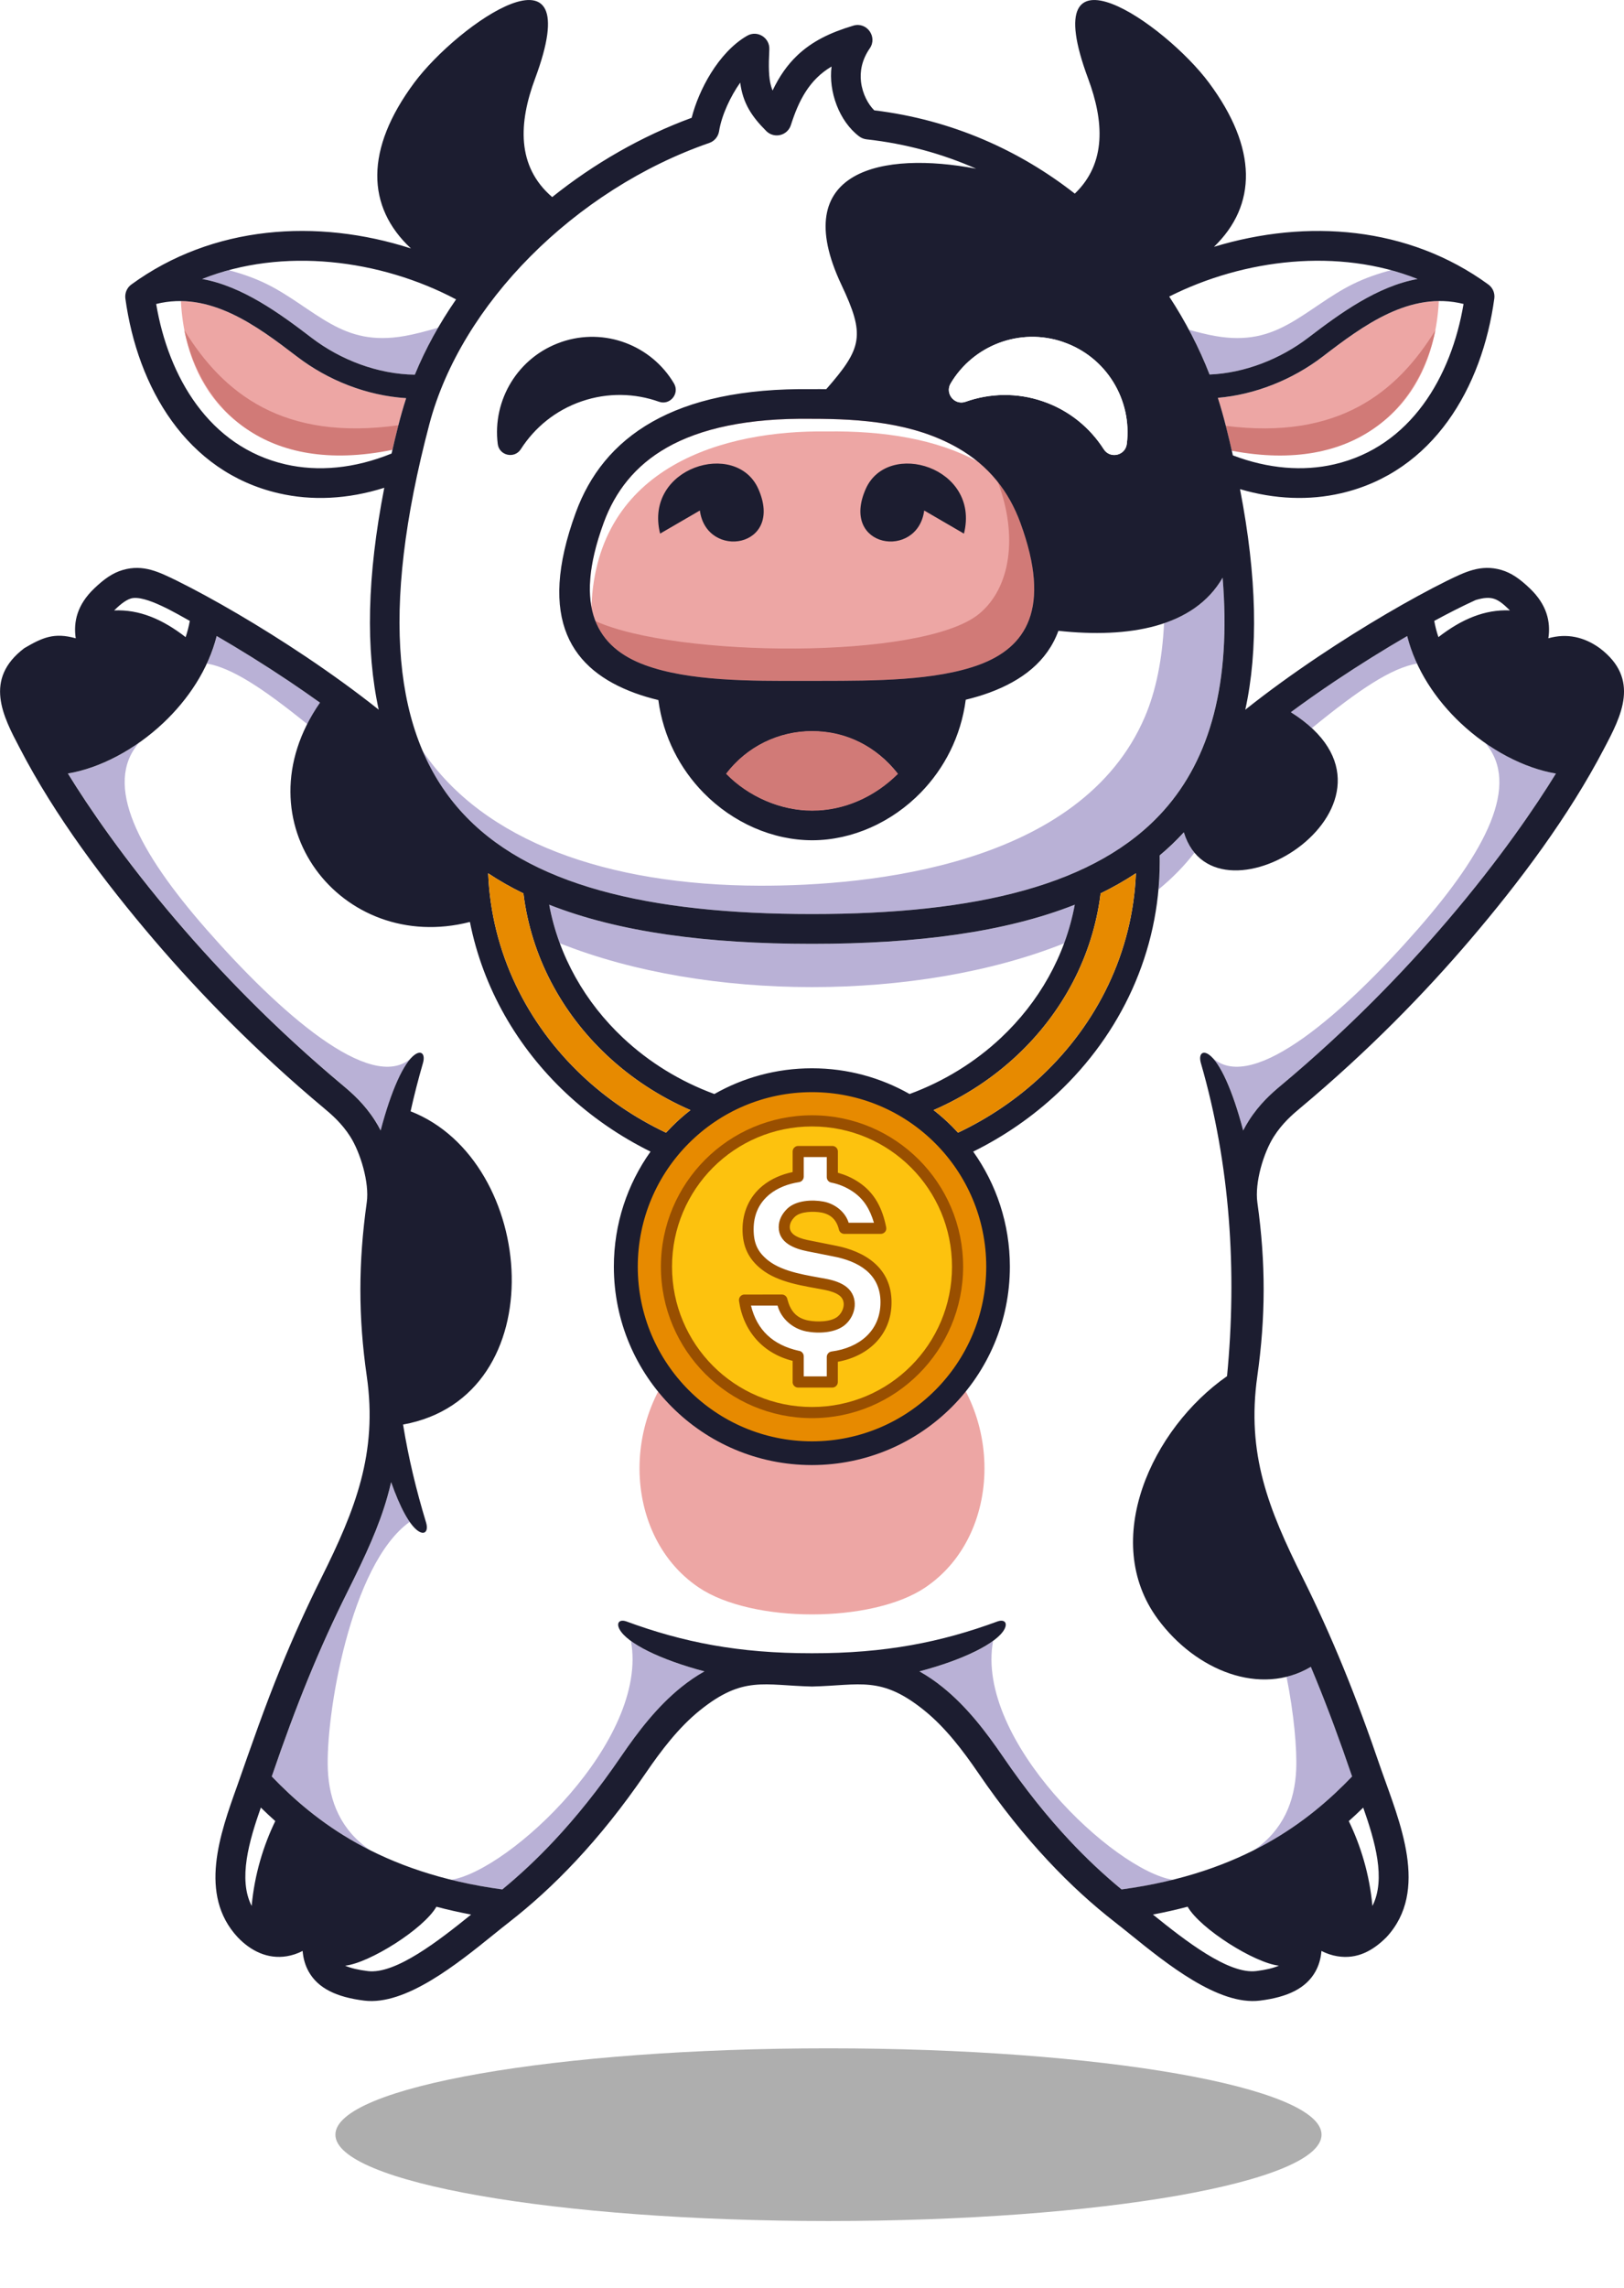 <svg width="120" height="169" viewBox="0 0 120 169" fill="none" xmlns="http://www.w3.org/2000/svg">
<g clip-path="url(#clip0_12_2751)">
<path fill-rule="evenodd" clip-rule="evenodd" d="M81.752 10.777C81.508 13.05 79.689 15.064 79.035 14.558C74.82 11.293 69.975 9.262 64.552 8.586C63.965 8.513 62.169 5.844 63.913 3.319C65.193 1.466 59.754 2.162 57.487 6.87C57.142 7.587 56.455 7.029 56.384 5.258C56.361 4.668 56.988 1.099 54.115 4.059L51.534 8.801L45.972 11.572C43.477 12.992 40.977 15.321 40.494 14.91C34.614 9.921 42.557 0.896 39.228 0.448C35.783 -0.013 23.103 11.351 30.567 17.988L30.153 18.744C23.565 16.666 15.709 17.022 9.964 21.372C8.54 22.45 13.363 40.302 28.263 35.61C29.959 35.077 26.408 42.96 28.413 52.334C28.773 54.017 25.359 50.977 25.168 50.837C22.622 48.986 12.333 41.619 9.188 42.522C5.67 43.533 6.016 47.251 6.011 47.266C5.751 48.202 4.438 46.503 2.042 48.235C-0.953 50.402 0.951 53.31 2.173 55.691C6.488 64.109 16.336 74.943 24.216 81.521C25.767 82.816 27.695 85.57 27.43 87.153C24.805 102.918 31.614 101.744 24.127 116.752C22.135 120.743 16.825 133.491 16.402 137.696C15.942 142.267 19.371 145.211 22.139 143.728C23.484 143.009 21.51 146.666 26.962 147.342C31.67 147.925 41.786 137.953 44.79 134.193C48.377 129.704 50.387 124.696 56.436 123.881L61.7 124.054C64.313 123.86 65.859 123.82 68.567 126.001C72.874 129.471 73.234 134.016 83.771 142.531C87.137 145.25 91.258 148.839 95.457 146.681C98.352 145.192 96.031 143.148 98.358 143.937C101.262 144.919 103.993 141.672 103.593 137.696C103.169 133.476 97.865 120.763 95.869 116.752C93.044 111.078 92.361 109.083 92.157 102.895C92.068 100.22 93.436 98.393 92.478 87.922C92.268 85.622 93.97 83.032 95.781 81.521C103.931 74.719 113.745 63.844 118.147 55.07C119.311 52.749 120.741 50.339 117.931 48.217C115.714 46.544 113.799 48.285 113.976 47.082C114.23 45.356 112.469 40.671 107.115 43.292C103.129 45.243 95.892 49.753 92.307 52.756C90.886 53.944 92.32 49.559 92.218 45.074C91.943 32.77 88.717 36.056 95.436 36.332C107.627 36.832 110.845 22.193 109.719 21.372C99.842 14.168 89.639 19.362 89.035 18.607C88.248 17.625 95.602 15.221 89.096 6.457C86.972 3.597 76.937 -4.99 80.928 5.744C81.562 7.454 81.925 9.176 81.754 10.777H81.752Z" fill="white"/>
<path fill-rule="evenodd" clip-rule="evenodd" d="M51.634 117.265C45.619 113.216 45.804 103.174 52.174 98.743C56.385 95.816 63.616 95.816 67.827 98.743C74.196 103.174 74.381 113.216 68.366 117.265C64.432 119.915 55.569 119.915 51.634 117.265Z" fill="#EDA6A4"/>
<g filter="url(#filter0_f_12_2751)">
<path fill-rule="evenodd" clip-rule="evenodd" d="M61.216 151.304C81.338 151.304 97.651 154.161 97.651 157.682C97.651 161.204 81.338 164.06 61.216 164.06C41.094 164.06 24.783 161.204 24.783 157.682C24.783 154.161 41.094 151.304 61.216 151.304Z" fill="black" fill-opacity="0.32"/>
</g>
<path d="M73.477 96.299C74.985 88.842 70.172 81.573 62.728 80.063C55.284 78.552 48.027 83.373 46.519 90.83C45.011 98.287 49.824 105.556 57.268 107.066C64.712 108.577 71.969 103.756 73.477 96.299Z" fill="#E78A00"/>
<path fill-rule="evenodd" clip-rule="evenodd" d="M60 82.795C65.941 82.795 70.755 87.62 70.755 93.568C70.755 99.517 65.939 104.342 60 104.342C54.062 104.342 49.245 99.517 49.245 93.568C49.245 87.62 54.062 82.795 60 82.795Z" fill="#FDC20E"/>
<path fill-rule="evenodd" clip-rule="evenodd" d="M60.002 82.384C63.083 82.384 65.874 83.637 67.895 85.66C69.916 87.682 71.167 90.48 71.167 93.568C71.167 96.656 69.916 99.452 67.897 101.477C65.878 103.501 63.085 104.754 60.002 104.754C56.919 104.754 54.128 103.501 52.107 101.479C50.086 99.452 48.835 96.656 48.835 93.568C48.835 90.48 50.086 87.682 52.105 85.66C54.128 83.635 56.919 82.384 60.002 82.384ZM67.317 86.241C65.445 84.367 62.858 83.208 60.002 83.208C57.146 83.208 54.557 84.367 52.685 86.241C50.814 88.118 49.657 90.71 49.657 93.568C49.657 96.427 50.814 99.023 52.685 100.897C54.557 102.772 57.144 103.931 60.002 103.931C62.86 103.931 65.445 102.772 67.317 100.895C69.188 99.021 70.345 96.429 70.345 93.566C70.345 90.703 69.188 88.114 67.317 86.239V86.241Z" fill="#994F00"/>
<path fill-rule="evenodd" clip-rule="evenodd" d="M58.98 102.082V100.188C56.719 99.78 55.343 98.226 55.011 96.031H57.773C57.983 96.825 58.249 97.319 59.011 97.726C59.81 98.153 61.499 98.151 62.196 97.532C62.808 96.99 63.002 95.987 62.329 95.413C61.715 94.888 60.119 94.703 59.294 94.544C57.215 94.162 55.277 93.197 55.277 90.803C55.277 88.545 56.909 87.236 58.98 86.917V85.057H61.503V86.952C63.572 87.361 64.669 88.733 65.083 90.733H62.394C62.225 90.055 61.975 89.69 61.343 89.35C60.281 88.791 57.954 89.081 57.954 90.645C57.954 91.571 58.995 91.877 59.74 92.027C61.011 92.282 62.389 92.455 63.545 93.055C65.514 94.075 66.045 96.456 64.889 98.293C64.155 99.467 62.835 100.063 61.505 100.238V102.084H58.982L58.98 102.082Z" fill="white"/>
<path fill-rule="evenodd" clip-rule="evenodd" d="M58.57 102.081V100.522C56.368 99.974 54.921 98.318 54.607 96.091C54.575 95.866 54.732 95.657 54.954 95.626L57.773 95.622C57.973 95.622 58.141 95.768 58.177 95.958C58.395 96.798 58.807 97.363 59.736 97.544C60.348 97.663 61.432 97.665 61.925 97.228C62.35 96.85 62.539 96.133 62.065 95.726C61.786 95.489 61.322 95.359 60.97 95.286C59.392 94.982 57.523 94.763 56.243 93.739C55.285 92.974 54.867 92.04 54.867 90.806C54.867 89.571 55.35 88.406 56.345 87.595C56.986 87.071 57.764 86.744 58.57 86.577V85.059C58.57 84.832 58.755 84.648 58.98 84.648H61.503C61.73 84.648 61.913 84.832 61.913 85.059V86.627C62.479 86.79 62.972 87.004 63.464 87.334C64.648 88.128 65.206 89.275 65.481 90.653C65.535 90.929 65.335 91.137 65.079 91.143H62.39C62.19 91.145 62.021 90.999 61.986 90.808C61.811 90.118 61.411 89.707 60.704 89.569C60.142 89.463 59.147 89.473 58.73 89.884C58.516 90.095 58.358 90.336 58.358 90.647C58.358 91.31 59.298 91.525 59.813 91.627L61.699 92.004C63.93 92.426 65.878 93.662 65.878 96.195C65.878 98.576 64.196 100.172 61.909 100.591V102.086C61.909 102.313 61.724 102.496 61.499 102.496H58.976C58.749 102.496 58.566 102.313 58.566 102.086L58.57 102.081ZM59.39 100.188V101.671H61.091V100.236C61.091 100.034 61.243 99.857 61.449 99.83C63.472 99.565 65.06 98.324 65.06 96.191C65.06 94.058 63.387 93.151 61.553 92.805L59.657 92.428C58.693 92.236 57.54 91.808 57.54 90.643C57.54 90.113 57.789 89.659 58.158 89.296C58.809 88.654 60.027 88.6 60.86 88.76C61.68 88.916 62.456 89.504 62.708 90.32H64.577C64.286 89.356 63.853 88.581 63.008 88.014C62.531 87.695 62.007 87.472 61.445 87.359C61.245 87.332 61.091 87.159 61.091 86.952V85.468H59.39V86.917C59.388 87.115 59.244 87.29 59.042 87.322C58.262 87.44 57.475 87.726 56.859 88.228C56.056 88.885 55.687 89.773 55.687 90.803C55.687 91.834 55.981 92.48 56.751 93.097C57.875 93.992 59.719 94.21 61.122 94.479C61.63 94.584 62.194 94.761 62.596 95.101C63.453 95.833 63.272 97.127 62.469 97.838C61.759 98.47 60.468 98.522 59.577 98.347C58.597 98.155 57.719 97.426 57.456 96.441H55.491C55.935 98.257 57.119 99.352 59.015 99.778C59.226 99.796 59.39 99.974 59.39 100.188Z" fill="#994F00"/>
<path fill-rule="evenodd" clip-rule="evenodd" d="M95.067 123.864C95.619 126.643 95.844 129.218 95.777 130.73C95.673 133.065 94.817 135.202 92.63 136.683C92.98 136.508 93.319 136.326 93.648 136.143C96.318 134.648 98.321 132.886 99.915 131.226C99.004 128.555 98.129 126.199 97.234 124.012C97.114 123.714 96.991 123.42 96.868 123.128C96.289 123.472 95.686 123.714 95.067 123.866V123.864ZM73.38 121.214C72.041 128.524 82.31 138.151 86.662 138.857C85.488 139.147 84.231 139.389 82.88 139.571C81.61 138.524 80.318 137.327 79.017 135.934C77.414 134.22 75.769 132.185 74.104 129.746C72.853 127.913 71.44 126.066 69.668 124.64C69.127 124.202 68.553 123.806 67.943 123.464C70.353 122.83 72.293 122.008 73.38 121.216V121.214ZM46.622 121.214C47.96 128.524 37.692 138.151 33.34 138.857C34.514 139.147 35.771 139.389 37.122 139.571C38.392 138.526 39.684 137.327 40.985 135.934C42.588 134.22 44.232 132.185 45.898 129.746C47.148 127.913 48.562 126.066 50.333 124.64C50.877 124.202 51.449 123.806 52.059 123.464C49.648 122.83 47.708 122.008 46.622 121.216V121.214ZM30.274 112.415C25.877 115.561 24.048 126.779 24.225 130.73C24.329 133.065 25.184 135.202 27.372 136.683C27.022 136.508 26.683 136.326 26.354 136.143C23.683 134.648 21.679 132.886 20.084 131.226C20.996 128.555 21.87 126.199 22.765 124.012C23.679 121.779 24.635 119.673 25.7 117.538C27.049 114.832 27.998 112.769 28.625 110.572C28.727 110.213 28.821 109.85 28.906 109.483C29.354 110.759 29.822 111.764 30.271 112.413L30.274 112.415ZM89.43 77.978H89.435H89.433H89.43ZM89.632 78.172C92.601 80.785 99.412 74.745 104.776 68.619C109.796 62.887 112.379 57.933 109.744 54.882C111.428 56.056 113.268 56.855 114.975 57.138C113.478 59.574 110.827 63.475 106.969 67.991C103.72 71.796 99.626 76.029 94.666 80.174C93.981 80.745 93.073 81.535 92.284 82.776C92.139 83.005 91.999 83.247 91.864 83.506C91.183 80.91 90.374 78.983 89.635 78.172H89.632ZM86.013 46.04C85.888 48.681 85.417 51.04 84.591 52.964C79.883 63.952 64.246 65.445 56.132 65.424C44.878 65.395 35.742 62.161 31.231 55.474C31.943 57.141 32.871 58.602 34.008 59.872C38.949 65.406 47.906 67.518 59.998 67.518C72.089 67.518 81.048 65.406 85.99 59.872C89.428 56.021 90.973 50.437 90.338 42.668C89.381 44.332 87.865 45.41 86.011 46.04H86.013ZM41.37 69.678C41.031 68.758 40.767 67.808 40.585 66.83C45.741 68.865 52.279 69.722 60.002 69.722C67.724 69.722 74.263 68.865 79.418 66.83C79.237 67.808 78.973 68.758 78.634 69.678C67.82 73.994 52.186 73.994 41.37 69.678ZM85.613 65.695C85.673 65.02 85.705 64.336 85.705 63.646C85.705 63.494 85.705 63.341 85.7 63.189C86.333 62.66 86.927 62.095 87.478 61.492C87.663 62.097 87.932 62.591 88.261 62.989C87.509 63.963 86.623 64.866 85.613 65.695ZM22.709 53.494C19.366 50.794 17.145 49.349 15.295 49.015C15.597 48.362 15.842 47.683 16.021 46.984C17.734 47.977 19.564 49.113 21.369 50.322C22.139 50.84 22.905 51.369 23.656 51.907C23.292 52.432 22.978 52.962 22.707 53.492L22.709 53.494ZM30.571 77.978H30.567H30.569H30.571ZM30.369 78.172C27.401 80.785 20.59 74.745 15.228 68.619C10.208 62.887 7.624 57.933 10.26 54.882C8.574 56.056 6.734 56.855 5.029 57.138C6.528 59.574 9.179 63.473 13.034 67.991C16.284 71.796 20.378 76.029 25.338 80.174C26.023 80.745 26.933 81.538 27.72 82.776C27.865 83.005 28.007 83.247 28.14 83.506C28.821 80.91 29.63 78.983 30.369 78.172ZM96.934 53.784H96.936C100.479 50.894 102.792 49.361 104.707 49.013C104.405 48.36 104.159 47.681 103.98 46.982C102.267 47.975 100.438 49.111 98.633 50.32C97.53 51.058 96.437 51.826 95.384 52.605C95.989 52.987 96.501 53.381 96.934 53.782V53.784Z" fill="#B9B1D6"/>
<path fill-rule="evenodd" clip-rule="evenodd" d="M49.126 32.944C46.714 34.307 45.227 36.27 44.38 38.582C42.011 45.05 43.968 47.962 47.482 49.255C50.766 50.462 55.392 50.448 59.386 50.437H60.699C64.69 50.431 69.273 50.427 72.531 49.228C76.04 47.937 77.986 45.033 75.622 38.584C74.775 36.27 73.286 34.307 70.874 32.944C67.583 31.084 63.684 30.794 59.987 30.794C55.148 30.725 51.632 31.528 49.126 32.944Z" fill="#EDA6A4"/>
<path fill-rule="evenodd" clip-rule="evenodd" d="M43.997 45.877C49.921 48.573 68.147 48.765 72.331 45.356C74.683 43.44 75.235 39.58 73.732 35.602C74.45 36.507 74.995 37.518 75.395 38.611C77.726 44.966 75.807 47.829 72.35 49.101C69.14 50.283 64.621 50.287 60.689 50.291H59.394C55.46 50.306 50.9 50.316 47.663 49.128C45.964 48.504 44.636 47.495 43.997 45.877Z" fill="#D17A77"/>
<path fill-rule="evenodd" clip-rule="evenodd" d="M72.254 34.103C69.223 32.439 65.302 31.809 61.08 31.87C53.562 31.765 44.095 34.386 43.7 44.824C43.41 43.256 43.65 41.23 44.607 38.613C45.442 36.334 46.909 34.399 49.284 33.056C51.753 31.661 55.219 30.871 59.987 30.938C63.63 30.938 67.473 31.223 70.716 33.056C71.278 33.373 71.79 33.725 72.254 34.107V34.103Z" fill="white"/>
<path fill-rule="evenodd" clip-rule="evenodd" d="M90.944 32.968C99.46 34.983 105.869 30.727 106.318 22.237C103.111 22.27 100.251 24.412 97.744 26.332C95.482 28.067 92.707 29.155 89.987 29.386C90.359 30.554 90.663 31.765 90.944 32.966V32.968Z" fill="#EDA6A4"/>
<path fill-rule="evenodd" clip-rule="evenodd" d="M90.578 31.457C98.883 32.508 103.219 29.001 106.062 24.397C104.892 30.077 100.213 35.033 91.021 33.296C90.879 32.685 90.734 32.068 90.578 31.455V31.457Z" fill="#D17A77"/>
<path fill-rule="evenodd" clip-rule="evenodd" d="M102.792 19.958C101.891 20.189 100.883 20.531 99.938 21C98.256 21.834 96.776 23.067 95.246 23.918C93.716 24.766 92.135 25.231 89.793 24.82C89.181 24.714 88.517 24.545 87.853 24.36C88.433 25.446 88.944 26.551 89.379 27.666C91.983 27.558 94.622 26.515 96.683 24.937C99.024 23.144 101.78 21.142 104.749 20.608C104.11 20.354 103.458 20.137 102.794 19.958H102.792Z" fill="#B9B1D6"/>
<path fill-rule="evenodd" clip-rule="evenodd" d="M29.077 32.885C20.393 35.093 13.822 30.838 13.366 22.237C16.573 22.27 19.433 24.412 21.939 26.332C24.256 28.108 27.096 29.218 30.012 29.409C29.641 30.535 29.348 31.72 29.075 32.883L29.077 32.885Z" fill="#EDA6A4"/>
<path fill-rule="evenodd" clip-rule="evenodd" d="M29.435 31.413C20.917 32.599 16.502 29.061 13.623 24.397C14.806 30.143 19.587 35.15 28.996 33.229C29.135 32.627 29.279 32.018 29.435 31.411V31.413Z" fill="#D17A77"/>
<path fill-rule="evenodd" clip-rule="evenodd" d="M16.892 19.958C17.793 20.187 18.803 20.531 19.748 21C21.43 21.834 22.91 23.067 24.442 23.918C25.971 24.766 27.553 25.231 29.895 24.82C30.672 24.685 31.533 24.451 32.374 24.207C31.716 25.34 31.14 26.499 30.657 27.679C27.93 27.646 25.162 26.59 23.007 24.939C20.666 23.144 17.91 21.144 14.941 20.611C15.578 20.356 16.232 20.139 16.896 19.96L16.892 19.958Z" fill="#B9B1D6"/>
<path fill-rule="evenodd" clip-rule="evenodd" d="M13.718 47.064C13.849 46.672 13.951 46.271 14.026 45.865C13.189 45.41 10.729 43.903 9.677 44.207C9.234 44.336 8.757 44.774 8.433 45.091C10.306 45.01 12.007 45.74 13.72 47.066L13.718 47.064ZM36.071 64.507C36.306 70.345 38.927 75.616 43.046 79.482C44.841 81.167 46.922 82.584 49.214 83.669C49.358 83.512 49.505 83.358 49.655 83.208C50.084 82.778 50.54 82.374 51.021 82.001C48.71 80.998 46.62 79.62 44.841 77.949C41.498 74.811 39.248 70.643 38.677 65.994C37.757 65.546 36.887 65.051 36.071 64.509V64.507ZM81.326 65.992C80.753 70.641 78.505 74.809 75.162 77.947C73.382 79.617 71.295 80.996 68.984 81.999C69.465 82.374 69.921 82.776 70.35 83.206C70.5 83.356 70.647 83.51 70.791 83.667C73.083 82.582 75.162 81.165 76.959 79.48C81.078 75.614 83.698 70.345 83.934 64.505C83.118 65.045 82.25 65.539 81.328 65.99L81.326 65.992ZM66.326 57.157C63.129 52.979 56.88 52.979 53.679 57.153C57.342 60.756 62.665 60.769 66.326 57.157ZM78.566 25.265C75.36 24.164 71.905 25.515 70.244 28.325C69.802 29.074 70.537 29.968 71.353 29.677C73.135 29.045 75.137 28.984 77.065 29.647C78.994 30.308 80.537 31.588 81.557 33.181C82.023 33.913 83.151 33.659 83.261 32.798C83.669 29.558 81.769 26.365 78.563 25.267L78.566 25.265ZM60 69.72C67.723 69.72 74.261 68.863 79.417 66.828C78.709 70.637 76.752 74.044 73.957 76.667C72.055 78.452 69.763 79.874 67.211 80.812C65.081 79.603 62.621 78.911 59.998 78.911C57.376 78.911 54.915 79.601 52.786 80.812C50.234 79.874 47.942 78.452 46.04 76.667C43.244 74.044 41.289 70.637 40.58 66.828C45.736 68.863 52.274 69.72 59.996 69.72H60ZM27.984 52.426C27.014 47.994 27.116 42.583 28.395 36.03C25.695 36.885 23.041 37.001 20.601 36.438C13.763 34.862 10.162 28.609 9.263 22.047C9.215 21.662 9.369 21.261 9.704 21.017C15.71 16.637 23.43 16.117 30.366 18.353C27.06 15.269 26.958 11.03 30.603 6.118C33.846 1.752 43.552 -4.981 39.533 5.819C38.336 9.039 38.142 12.275 40.802 14.558C43.891 12.083 47.405 10.062 51.108 8.701C51.366 7.677 51.862 6.476 52.534 5.398C53.237 4.27 54.151 3.246 55.213 2.638C55.971 2.208 56.886 2.792 56.847 3.643C56.784 4.902 56.793 5.74 56.982 6.384C57.011 6.487 57.047 6.585 57.088 6.685C57.59 5.63 58.179 4.796 58.891 4.114C59.992 3.059 61.337 2.406 63.062 1.891C64.057 1.599 64.852 2.729 64.27 3.57C63.678 4.427 63.529 5.29 63.622 6.051C63.735 6.962 64.165 7.721 64.6 8.15C70.362 8.849 75.36 11.126 79.419 14.303C81.781 12.039 81.561 8.922 80.408 5.819C76.388 -4.981 86.094 1.752 89.337 6.118C92.936 10.965 92.882 15.158 89.704 18.232C96.583 16.142 104.079 16.716 109.978 21.017C110.313 21.261 110.469 21.662 110.417 22.047C109.524 28.611 105.921 34.862 99.083 36.438C96.746 36.976 94.21 36.893 91.627 36.132C92.886 42.639 92.982 48.019 92.016 52.426C93.694 51.088 95.542 49.755 97.414 48.5C100.79 46.238 104.247 44.228 106.926 42.898C108.227 42.27 109.403 41.657 110.935 42.101C111.68 42.318 112.311 42.764 113.044 43.465C114.293 44.66 114.595 45.917 114.411 47.147C115.785 46.761 117.063 47.049 118.21 47.879C121.231 50.164 119.786 52.908 118.537 55.277C115.925 60.289 112.284 65.143 108.633 69.419C105.324 73.298 101.142 77.616 96.063 81.859C95.495 82.332 94.743 82.985 94.127 83.954C93.361 85.157 92.703 87.357 92.909 88.831C93.536 93.297 93.521 97.29 92.905 101.654C92.095 107.392 93.723 111.462 96.265 116.556C97.328 118.693 98.305 120.845 99.26 123.176C100.211 125.499 101.121 127.959 102.062 130.722C103.394 134.521 105.65 139.648 102.445 143.097C101.446 144.097 100.282 144.742 98.817 144.502C98.417 144.437 98.026 144.306 97.643 144.112C97.597 144.687 97.445 145.198 97.187 145.653C96.5 146.858 95.17 147.523 93.093 147.78C90.039 148.157 86.211 145.065 83.505 142.878C83.145 142.588 82.808 142.315 82.375 141.977C80.782 140.736 79.125 139.25 77.423 137.427C75.733 135.618 74.015 133.497 72.296 130.98C71.141 129.291 69.854 127.601 68.297 126.345C65.094 123.762 63.568 124.494 60.002 124.579C56.437 124.494 54.913 123.762 51.708 126.345C50.153 127.598 48.864 129.291 47.709 130.98C45.99 133.497 44.272 135.62 42.582 137.427C40.88 139.25 39.223 140.736 37.63 141.977C37.197 142.315 36.86 142.588 36.5 142.878C33.792 145.065 29.966 148.159 26.912 147.78C24.835 147.521 23.503 146.858 22.818 145.653C22.56 145.198 22.408 144.685 22.362 144.112C21.981 144.306 21.588 144.437 21.19 144.502C19.773 144.735 18.518 144.104 17.562 143.097C14.64 139.956 16.257 135.453 17.529 131.91C18.559 128.97 19.565 126.066 20.747 123.178C21.7 120.845 22.677 118.693 23.742 116.558C26.246 111.537 27.92 107.346 27.102 101.658C26.471 97.284 26.473 93.283 27.102 88.804C27.304 87.361 26.629 85.132 25.88 83.956C25.264 82.987 24.512 82.334 23.944 81.861C18.865 77.618 14.685 73.298 11.374 69.422C7.748 65.174 4.053 60.268 1.47 55.279C0.221 52.91 -1.226 50.168 1.795 47.879C3.137 47.091 4.003 46.703 5.596 47.149C5.412 45.919 5.714 44.66 6.963 43.467C7.696 42.766 8.329 42.32 9.072 42.103C10.608 41.657 11.78 42.272 13.081 42.9C15.758 44.23 19.217 46.24 22.593 48.502C24.465 49.758 26.313 51.09 27.991 52.428L27.984 52.426ZM87.479 61.492C89.864 69.253 105.725 59.115 95.382 52.608C96.435 51.828 97.53 51.061 98.631 50.323C100.438 49.113 102.266 47.977 103.979 46.984C104.607 49.457 106.087 51.676 107.923 53.406C110.024 55.387 112.626 56.749 114.971 57.139C113.475 59.574 110.823 63.475 106.966 67.991C103.717 71.796 99.622 76.029 94.662 80.174C93.977 80.745 93.07 81.536 92.281 82.776C92.135 83.006 91.996 83.248 91.86 83.506C91.086 80.554 90.145 78.469 89.329 77.901C88.827 77.553 88.553 77.901 88.738 78.537C90.903 86.019 91.415 93.915 90.668 101.654C85.11 105.53 81.276 113.798 85.553 119.598C88.361 123.405 93.138 125.332 96.862 123.126C96.985 123.42 97.108 123.714 97.228 124.01C98.124 126.197 98.998 128.553 99.909 131.224C98.315 132.884 96.313 134.648 93.642 136.141C90.884 137.684 87.393 138.958 82.874 139.567C81.605 138.52 80.312 137.323 79.011 135.93C77.408 134.216 75.764 132.181 74.099 129.742C72.847 127.909 71.434 126.062 69.663 124.636C69.122 124.198 68.547 123.802 67.937 123.46C71.232 122.592 73.647 121.377 74.207 120.365C74.486 119.861 74.205 119.588 73.691 119.777C69.546 121.302 65.427 122.129 59.996 122.121C54.566 122.129 50.448 121.302 46.302 119.777C45.788 119.588 45.507 119.861 45.786 120.365C46.343 121.377 48.76 122.592 52.055 123.46C51.445 123.802 50.873 124.198 50.33 124.636C48.56 126.062 47.147 127.909 45.894 129.742C44.227 132.183 42.584 134.216 40.981 135.93C39.681 137.323 38.388 138.522 37.118 139.567C32.597 138.958 29.108 137.684 26.35 136.141C23.68 134.646 21.675 132.884 20.081 131.224C20.993 128.553 21.867 126.197 22.762 124.01C23.676 121.777 24.631 119.671 25.697 117.536C27.046 114.83 27.995 112.768 28.621 110.57C28.723 110.211 28.817 109.848 28.902 109.481C29.564 111.368 30.272 112.665 30.896 113.089C31.402 113.431 31.673 113.08 31.477 112.444C30.761 110.086 30.191 107.734 29.783 105.228C41.079 103.176 39.712 85.737 30.339 82.09C30.605 80.894 30.909 79.715 31.25 78.535C31.436 77.897 31.161 77.551 30.659 77.899C29.843 78.466 28.902 80.552 28.128 83.504C27.995 83.245 27.853 83.004 27.708 82.774C26.919 81.536 26.011 80.745 25.326 80.172C20.366 76.027 16.272 71.796 13.022 67.989C9.165 63.471 6.513 59.572 5.017 57.136C7.363 56.747 9.967 55.385 12.067 53.402C13.903 51.672 15.385 49.453 16.012 46.98C17.725 47.973 19.554 49.109 21.359 50.318C22.129 50.836 22.895 51.365 23.646 51.903C17.521 60.733 25.249 70.537 34.722 68.102C35.694 72.999 38.234 77.376 41.835 80.756C43.663 82.47 45.763 83.927 48.069 85.066C46.362 87.463 45.359 90.397 45.359 93.564C45.359 97.611 46.997 101.275 49.645 103.927C52.292 106.579 55.952 108.22 59.99 108.22C64.028 108.22 67.687 106.579 70.335 103.927C72.983 101.275 74.621 97.609 74.621 93.564C74.621 90.397 73.618 87.463 71.911 85.066C74.217 83.927 76.317 82.47 78.145 80.756C82.81 76.379 85.695 70.329 85.695 63.642C85.695 63.49 85.695 63.337 85.691 63.185C86.323 62.656 86.917 62.091 87.468 61.488L87.479 61.492ZM69.105 84.451C71.434 86.784 72.875 90.007 72.875 93.57C72.875 97.134 71.434 100.357 69.105 102.691C66.776 105.024 63.558 106.467 60 106.467C56.443 106.467 53.225 105.024 50.896 102.691C48.566 100.357 47.126 97.134 47.126 93.57C47.126 90.007 48.566 86.784 50.896 84.451C53.225 82.117 56.443 80.674 60 80.674C63.558 80.674 66.776 82.117 69.105 84.451ZM41.477 25.265C38.271 26.365 36.371 29.555 36.779 32.796C36.887 33.659 38.017 33.911 38.484 33.179C39.504 31.586 41.048 30.306 42.978 29.645C44.907 28.982 46.908 29.043 48.689 29.674C49.505 29.966 50.242 29.072 49.801 28.323C48.14 25.513 44.682 24.162 41.479 25.262L41.477 25.265ZM90.341 42.668C90.976 50.439 89.431 56.021 85.992 59.872C81.051 65.406 72.094 67.518 60 67.518C47.907 67.518 38.95 65.406 34.01 59.872C29.085 54.357 28.043 45.295 31.723 31.345C32.897 26.887 35.58 22.577 39.183 18.949C42.853 15.252 47.468 12.271 52.409 10.559C52.804 10.423 53.071 10.081 53.133 9.696C53.325 8.492 53.987 7.102 54.695 6.103C54.892 7.623 55.542 8.603 56.624 9.683C57.053 10.11 57.746 10.108 58.173 9.679C58.3 9.552 58.389 9.399 58.439 9.239C59.014 7.444 59.786 5.892 61.445 4.915C61.21 6.754 62.003 8.957 63.489 10.077C63.653 10.2 63.839 10.269 64.03 10.292C66.946 10.613 69.654 11.37 72.129 12.462C65.271 11.159 58.146 12.504 62.176 21.042C63.928 24.758 63.735 25.688 61.054 28.747C60.71 28.742 60.358 28.742 60 28.747C54.83 28.676 51.004 29.57 48.213 31.148C45.326 32.779 43.552 35.114 42.547 37.856C39.63 45.819 42.274 49.491 46.908 51.192C47.461 51.394 48.044 51.567 48.646 51.711C49.008 54.443 50.255 56.797 51.991 58.567C54.16 60.777 57.105 62.078 60.054 62.068C62.983 62.055 65.899 60.744 68.047 58.536C69.771 56.763 71.005 54.409 71.361 51.686C71.967 51.54 72.552 51.367 73.108 51.163C75.512 50.277 77.379 48.863 78.207 46.597C83.403 47.16 88.232 46.338 90.343 42.668H90.341ZM71.226 39.416C69.113 38.19 68.291 37.71 68.291 37.71C67.804 41.374 62.026 40.496 63.974 36.107C65.61 32.443 72.454 34.51 71.228 39.416H71.226ZM48.777 39.416C50.889 38.19 51.714 37.71 51.714 37.71C52.201 41.374 57.979 40.496 56.031 36.107C54.395 32.443 47.551 34.51 48.777 39.416ZM49.285 33.054C51.753 31.659 55.219 30.869 59.988 30.936C63.63 30.936 67.473 31.221 70.716 33.054C73.093 34.397 74.559 36.332 75.395 38.613C77.727 44.968 75.808 47.831 72.35 49.103C69.14 50.285 64.621 50.289 60.689 50.293H59.395C55.461 50.308 50.9 50.318 47.663 49.13C44.202 47.858 42.272 44.987 44.608 38.613C45.442 36.334 46.91 34.399 49.285 33.056V33.054ZM28.934 33.502C29.248 32.143 29.577 30.738 30.012 29.412C27.096 29.22 24.256 28.108 21.94 26.334C18.967 24.057 15.499 21.468 11.54 22.454C12.444 27.833 15.447 32.998 21.088 34.299C23.503 34.856 26.192 34.616 28.931 33.502H28.934ZM30.653 27.677C31.44 25.761 32.47 23.893 33.7 22.116C28.103 19.153 20.88 18.238 14.937 20.609C17.906 21.142 20.662 23.144 23.003 24.937C25.158 26.588 27.926 27.644 30.653 27.677ZM86.394 21.903C87.608 23.755 88.609 25.696 89.377 27.666C91.981 27.558 94.62 26.516 96.681 24.937C99.023 23.144 101.779 21.142 104.747 20.609C98.919 18.29 91.935 19.116 86.394 21.905V21.903ZM89.989 29.387C90.432 30.771 90.778 32.222 91.1 33.638C93.719 34.633 96.284 34.831 98.596 34.297C104.237 32.996 107.241 27.829 108.144 22.452C104.185 21.466 100.717 24.055 97.745 26.332C95.482 28.067 92.707 29.155 89.987 29.387H89.989ZM100.73 133.522C100.392 133.854 100.036 134.187 99.664 134.519C100.53 136.303 101.196 138.436 101.41 140.788C102.422 138.806 101.596 135.984 100.73 133.522ZM94.504 145.198C92.712 145.006 88.698 142.486 87.755 140.843C86.939 141.059 86.084 141.253 85.191 141.422C87.572 143.343 90.778 145.851 92.826 145.597C93.534 145.509 94.092 145.378 94.506 145.196L94.504 145.198ZM19.273 133.522C18.409 135.984 17.583 138.808 18.595 140.788C18.809 138.436 19.475 136.303 20.341 134.519C19.968 134.185 19.613 133.854 19.275 133.522H19.273ZM25.497 145.198C25.911 145.38 26.469 145.511 27.177 145.599C29.225 145.853 32.431 143.345 34.812 141.424C33.917 141.255 33.063 141.062 32.247 140.845C31.304 142.488 27.291 145.009 25.499 145.2L25.497 145.198ZM106.285 47.064C107.996 45.74 109.697 45.01 111.572 45.089C110.675 44.215 110.267 43.961 109.041 44.322C107.998 44.797 106.987 45.319 105.979 45.865C106.052 46.271 106.156 46.672 106.287 47.064H106.285Z" fill="#1C1D30"/>
<path fill-rule="evenodd" clip-rule="evenodd" d="M66.355 57.159C64.671 58.846 62.402 59.885 60.008 59.882C57.677 59.882 55.267 58.836 53.649 57.155C55.16 55.162 57.506 54.001 60.004 54.001C62.579 54.001 64.769 55.156 66.355 57.159Z" fill="#D17A77"/>
<path fill-rule="evenodd" clip-rule="evenodd" d="M78.565 25.264C75.36 24.163 71.904 25.515 70.243 28.325C69.802 29.074 70.537 29.968 71.353 29.676C73.134 29.045 75.137 28.984 77.064 29.647C78.994 30.308 80.536 31.588 81.556 33.181C82.022 33.913 83.151 33.659 83.261 32.798C83.669 29.558 81.769 26.365 78.563 25.267L78.565 25.264Z" fill="white"/>
<path fill-rule="evenodd" clip-rule="evenodd" d="M36.071 64.507C36.306 70.345 38.927 75.616 43.046 79.482C44.84 81.166 46.922 82.584 49.214 83.668C49.357 83.512 49.505 83.358 49.655 83.208C50.084 82.778 50.539 82.374 51.02 82.001C48.71 80.998 46.62 79.619 44.84 77.949C41.497 74.811 39.247 70.643 38.677 65.994C37.757 65.545 36.887 65.051 36.071 64.509V64.507ZM81.325 65.992C80.753 70.641 78.505 74.809 75.162 77.947C73.382 79.617 71.294 80.996 68.984 81.998C69.465 82.374 69.921 82.776 70.349 83.206C70.499 83.356 70.647 83.51 70.791 83.666C73.082 82.582 75.162 81.164 76.958 79.48C81.078 75.614 83.698 70.345 83.933 64.505C83.118 65.045 82.249 65.539 81.327 65.989L81.325 65.992Z" fill="#E78A00"/>
</g>
<defs>
<filter id="filter0_f_12_2751" x="19.565" y="146.087" width="83.303" height="23.191" filterUnits="userSpaceOnUse" color-interpolation-filters="sRGB">
<feFlood flood-opacity="0" result="BackgroundImageFix"/>
<feBlend mode="normal" in="SourceGraphic" in2="BackgroundImageFix" result="shape"/>
<feGaussianBlur stdDeviation="2.609" result="effect1_foregroundBlur_12_2751"/>
</filter>
<clipPath id="clip0_12_2751">
<rect width="120" height="168.261" fill="white"/>
</clipPath>
</defs>
</svg>
